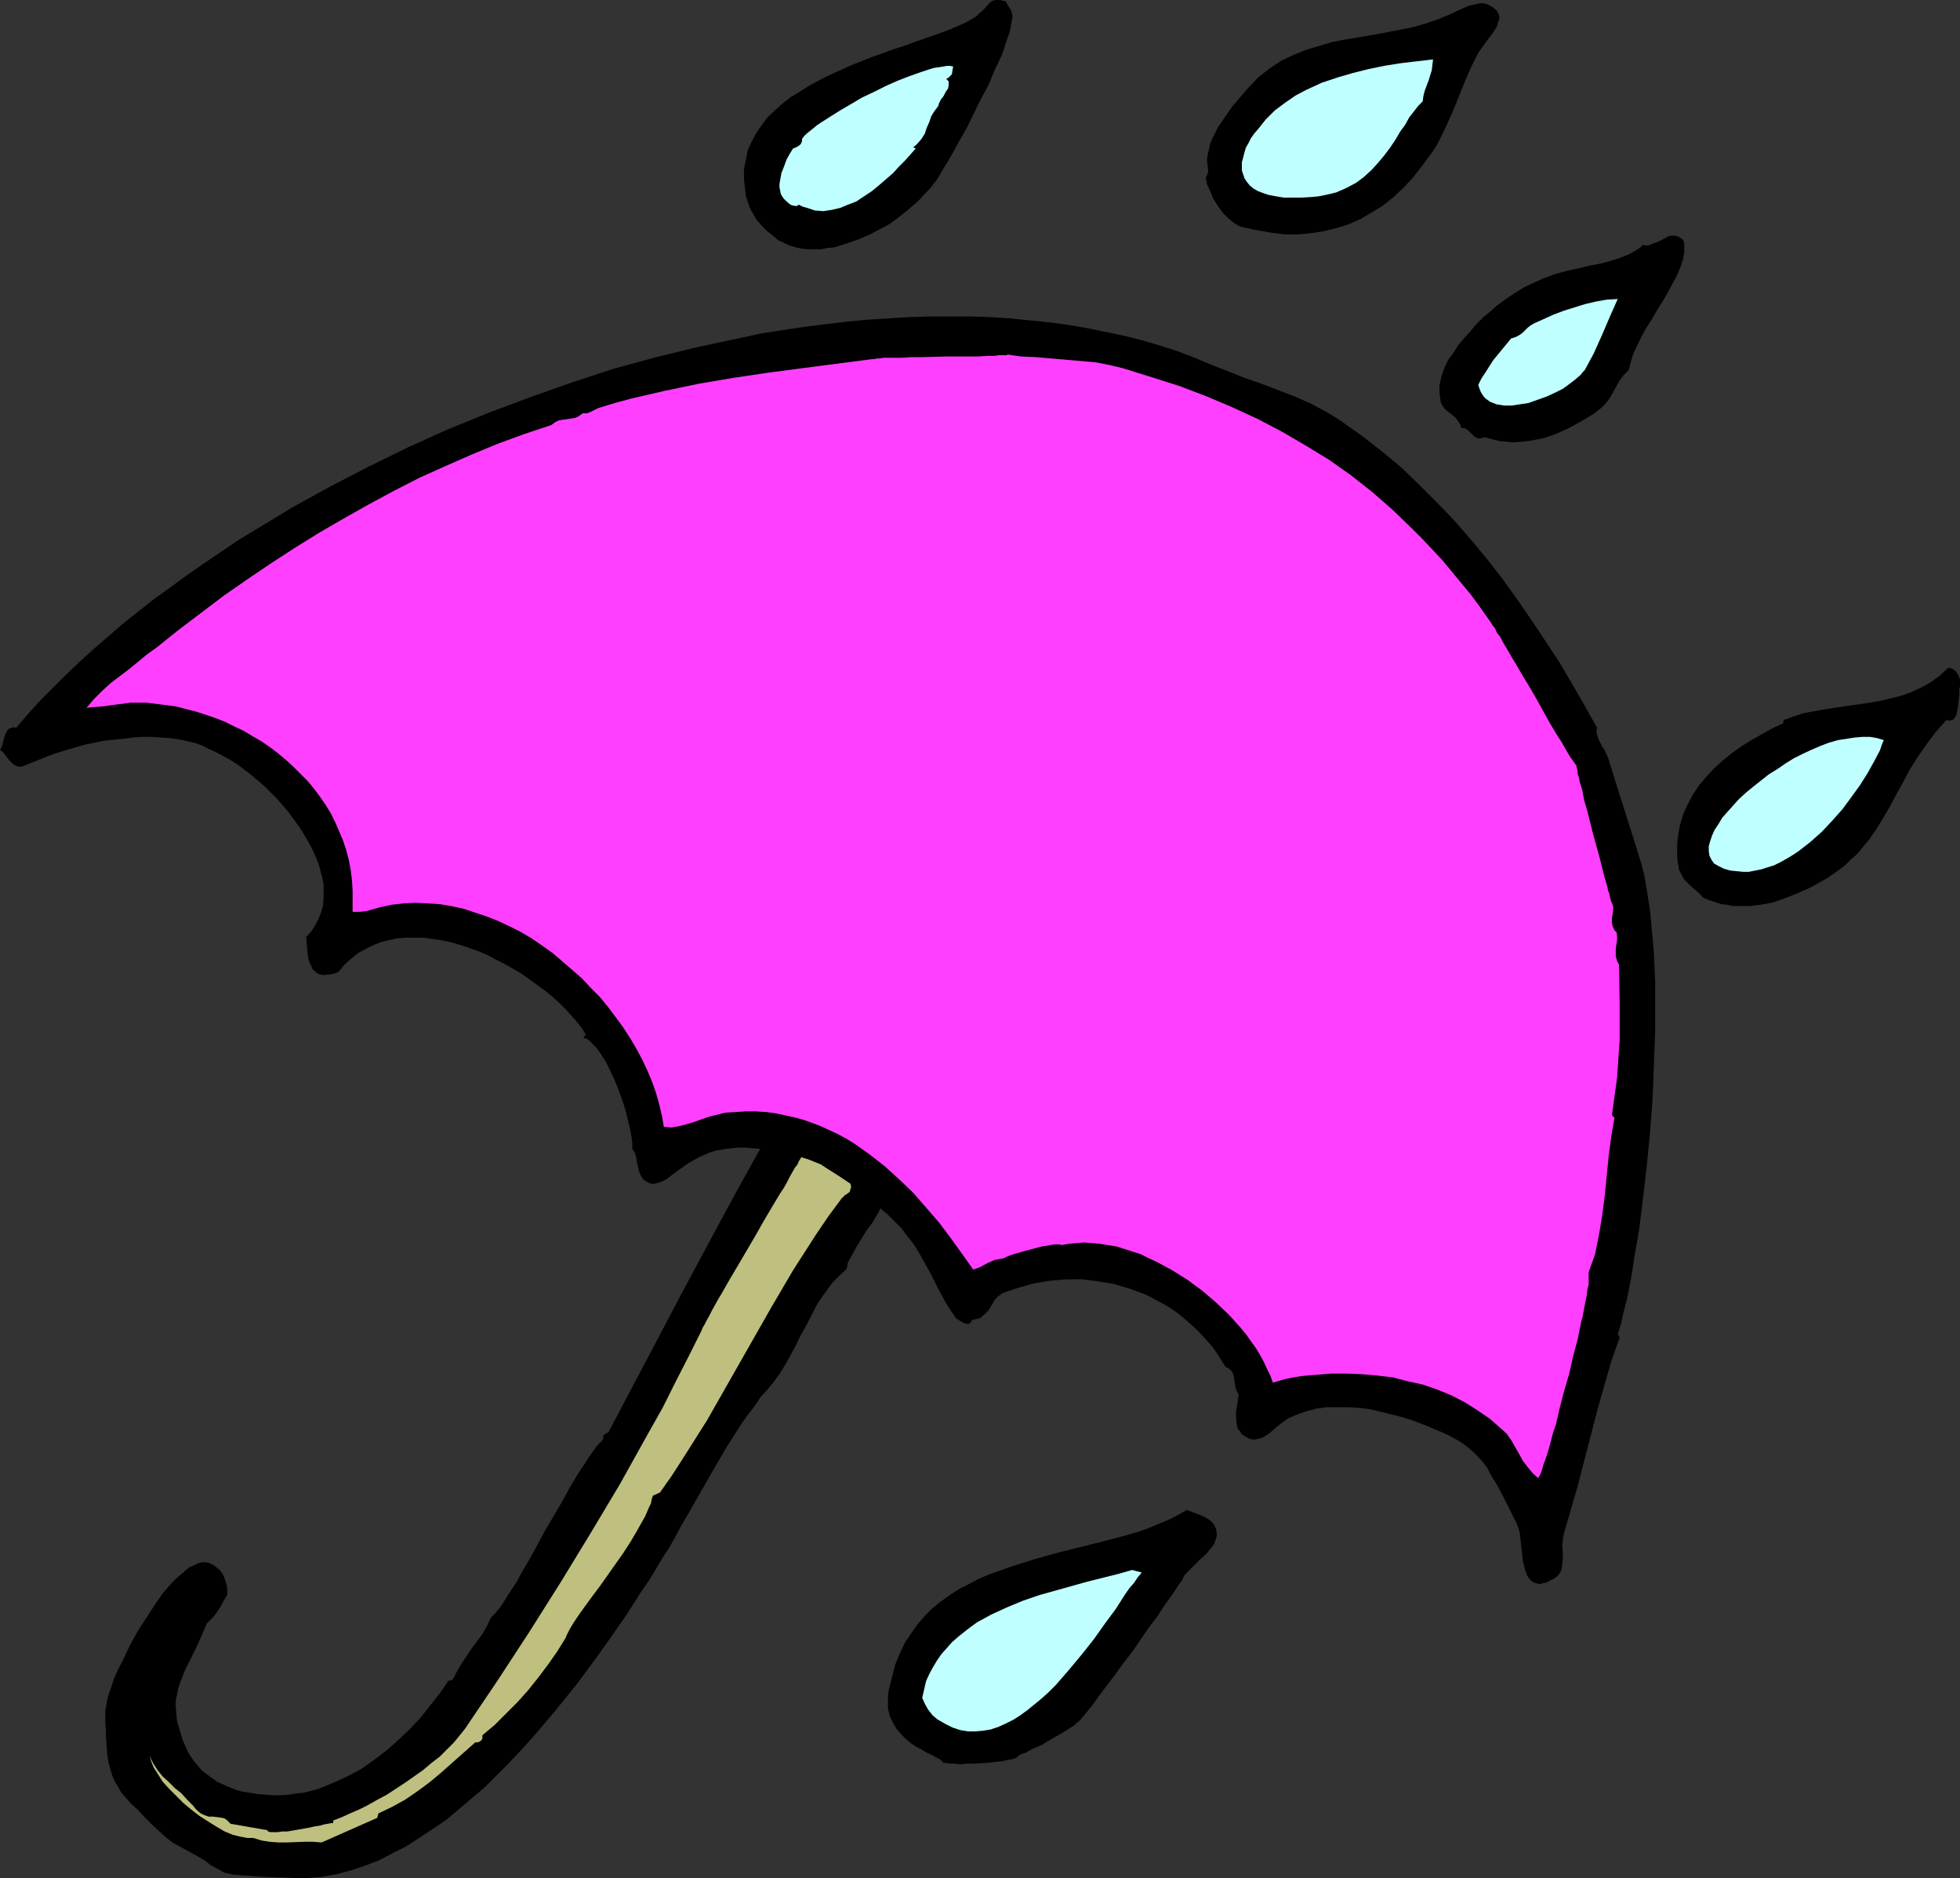 <?xml version="1.0" encoding="UTF-8" standalone="no"?>
<svg
   version="1.0"
   width="129.766mm"
   height="124.317mm"
   id="svg13"
   sodipodi:docname="Rain 39.wmf"
   xmlns:inkscape="http://www.inkscape.org/namespaces/inkscape"
   xmlns:sodipodi="http://sodipodi.sourceforge.net/DTD/sodipodi-0.dtd"
   xmlns="http://www.w3.org/2000/svg"
   xmlns:svg="http://www.w3.org/2000/svg">
  <rect width="100%" height="100%" fill="#333333" stroke="none"/>
  <sodipodi:namedview
     id="namedview13"
     pagecolor="#ffffff"
     bordercolor="#000000"
     borderopacity="0.25"
     inkscape:showpageshadow="2"
     inkscape:pageopacity="0.0"
     inkscape:pagecheckerboard="0"
     inkscape:deskcolor="#d1d1d1"
     inkscape:document-units="mm" />
  <defs
     id="defs1">
    <pattern
       id="WMFhbasepattern"
       patternUnits="userSpaceOnUse"
       width="6"
       height="6"
       x="0"
       y="0" />
  </defs>
  <path
     style="fill:#000000;fill-opacity:1;fill-rule:evenodd;stroke:none"
     d="m 251.611,0.323 1.454,2.424 0.162,0.646 0.162,0.646 -0.162,0.808 -0.162,0.969 -0.162,1.131 -0.323,1.293 -0.485,1.293 -0.485,1.454 -0.485,1.616 -0.646,1.616 -1.616,3.393 -1.454,3.555 -1.939,3.555 -3.555,7.271 -1.939,3.393 -1.778,3.231 -0.808,1.454 -0.808,1.293 -0.808,1.293 -0.646,1.131 -0.646,1.131 -0.646,0.808 -0.485,0.646 -0.485,0.646 -1.454,1.454 -1.293,1.454 -1.454,1.293 -1.454,1.293 -3.07,2.424 -1.616,1.131 -1.778,0.969 -2.747,1.454 -2.909,1.293 -3.232,1.131 -3.07,0.969 -1.778,0.162 -1.616,0.323 h -1.616 -1.616 l -1.616,-0.162 -1.454,-0.323 -1.616,-0.485 -1.293,-0.646 -1.454,-0.646 -1.293,-1.131 -1.454,-1.131 -1.293,-1.293 -1.293,-1.454 -0.97,-1.616 -0.808,-1.454 -0.485,-1.454 -0.485,-1.454 -0.162,-1.454 -0.162,-1.293 -0.162,-1.454 v -2.585 l 0.485,-2.424 0.485,-2.424 0.97,-2.1 1.131,-2.1 1.454,-2.1 1.454,-1.939 1.939,-1.777 1.778,-1.616 2.101,-1.616 2.424,-1.454 2.262,-1.454 2.424,-1.293 2.586,-1.293 5.333,-2.424 5.333,-2.1 2.747,-0.969 2.586,-0.969 2.586,-0.808 2.586,-0.969 2.424,-0.808 2.262,-0.808 2.262,-0.808 2.101,-0.808 1.939,-0.808 1.778,-0.808 1.454,-0.808 1.293,-0.808 0.808,-0.808 0.808,-0.646 1.454,-1.616 0.646,-0.646 L 249.025,0 h 0.485 0.646 l 0.646,0.162 z"
     id="path1" />
  <path
     style="fill:#000000;fill-opacity:1;fill-rule:evenodd;stroke:none"
     d="m 301.707,44.595 0.646,-1.616 -0.162,-1.454 -0.162,-1.454 0.162,-1.293 0.323,-1.454 0.323,-1.454 0.646,-1.454 0.646,-1.293 0.646,-1.293 1.778,-2.585 1.778,-2.585 1.939,-2.262 1.939,-2.262 1.293,-1.293 1.293,-1.454 1.454,-1.131 1.454,-1.131 2.909,-1.939 3.07,-1.454 3.232,-1.293 3.232,-0.969 3.232,-0.969 3.394,-0.646 6.787,-1.131 6.787,-1.293 3.232,-0.646 3.394,-0.969 3.232,-1.131 3.07,-1.293 1.293,-0.646 1.454,-0.646 1.454,-0.646 1.454,-0.323 1.454,-0.323 h 0.808 l 0.646,0.162 0.808,0.323 0.646,0.323 0.646,0.485 0.646,0.646 0.323,0.485 0.162,0.485 0.162,0.808 -0.323,0.969 -0.323,1.131 -1.131,1.777 -0.646,0.808 -0.485,0.646 -1.293,1.777 -1.131,1.616 -1.778,3.555 -1.616,3.716 -2.909,7.271 -1.616,3.555 -1.778,3.716 -0.97,1.777 -1.131,1.616 -2.262,3.07 -2.262,2.908 -2.424,2.585 -2.424,2.262 -2.586,2.1 -2.909,1.777 -2.747,1.616 -2.909,1.293 -3.07,0.969 -3.232,0.808 -3.232,0.485 -3.232,0.323 h -3.394 l -3.555,-0.485 -3.717,-0.646 -3.717,-0.808 -0.646,-0.323 -0.808,-0.485 -0.646,-0.485 -0.808,-0.646 -1.454,-1.454 -1.293,-1.777 -1.131,-1.777 -0.808,-1.939 -0.808,-1.777 -0.162,-0.808 z"
     id="path2" />
  <path
     style="fill:#bfffff;fill-opacity:1;fill-rule:evenodd;stroke:none"
     d="m 358.59,14.865 -0.162,1.454 -0.162,1.293 -0.808,2.585 -0.97,2.585 -0.323,1.293 -0.162,1.293 -1.131,1.131 -1.131,1.454 -1.131,1.454 -0.97,1.777 -1.293,1.777 -1.131,1.939 -1.293,1.939 -1.454,1.939 -1.616,1.939 -1.616,1.777 -1.939,1.777 -1.939,1.454 -2.424,1.293 -2.586,1.131 -1.293,0.323 -1.454,0.323 -1.616,0.323 -1.616,0.162 -2.586,0.162 h -2.424 -2.101 l -1.939,-0.323 -1.778,-0.323 -1.454,-0.485 -1.293,-0.485 -1.131,-0.646 -0.97,-0.808 -0.646,-0.808 -0.646,-0.969 -0.323,-0.969 -0.323,-0.969 v -0.969 -1.131 l 0.323,-1.131 0.323,-1.293 0.323,-1.131 0.646,-1.131 0.646,-1.293 0.808,-1.131 0.97,-1.131 1.939,-2.424 2.262,-2.262 2.586,-1.939 2.586,-1.777 2.747,-1.454 3.878,-1.777 3.878,-1.293 3.878,-1.131 3.878,-0.969 3.878,-0.808 4.04,-0.646 4.04,-0.485 z"
     id="path3" />
  <path
     style="fill:#bfffff;fill-opacity:1;fill-rule:evenodd;stroke:none"
     d="m 238.521,16.642 -0.162,0.808 -0.162,1.131 -0.323,0.323 -0.323,0.323 -0.323,0.323 -0.485,0.162 0.323,0.323 0.323,0.323 v 0.485 0.485 l -0.162,0.808 -0.646,0.969 -0.485,0.969 -0.646,0.808 -0.485,0.969 -0.162,0.646 -0.97,1.293 -0.808,1.293 -0.485,1.454 -0.646,1.454 -0.485,1.454 -0.808,1.293 -0.97,1.131 -0.485,0.485 -0.646,0.485 0.646,0.323 -1.293,1.454 -1.293,1.454 -1.616,1.616 -1.454,1.616 -3.555,3.07 -1.778,1.454 -1.939,1.293 -1.939,1.293 -2.101,0.808 -1.939,0.808 -2.101,0.485 -2.101,0.323 -2.101,-0.162 -0.97,-0.323 -0.97,-0.323 -1.131,-0.323 -0.97,-0.485 -0.485,0.323 h -0.485 l -0.646,-0.162 -0.485,-0.162 -0.97,-0.808 -0.323,-0.323 -0.323,-0.323 -0.485,-0.646 -0.323,-0.646 -0.162,-0.808 -0.162,-0.808 v -0.808 l 0.162,-0.969 0.323,-1.777 0.646,-1.616 0.646,-1.777 0.808,-1.454 0.808,-1.293 0.808,-0.323 0.808,-0.485 0.323,-0.323 0.162,-0.323 0.162,-0.485 v -0.485 l 0.485,-0.646 0.646,-0.646 0.808,-0.646 0.808,-0.646 0.97,-0.808 0.97,-0.646 2.262,-1.454 2.586,-1.616 2.747,-1.616 2.747,-1.616 3.07,-1.454 2.909,-1.454 2.909,-1.293 2.909,-1.131 2.747,-0.969 2.424,-0.808 1.131,-0.323 1.131,-0.162 1.131,-0.162 0.808,-0.162 h 0.808 z"
     id="path4" />
  <path
     style="fill:#000000;fill-opacity:1;fill-rule:evenodd;stroke:none"
     d="m 407.555,92.582 -1.293,1.293 -0.97,1.293 -1.616,2.908 -0.808,1.454 -0.97,1.293 -1.293,1.293 -0.808,0.646 -0.808,0.646 -3.232,1.939 -3.232,1.777 -3.232,1.454 -1.778,0.646 -1.616,0.485 -1.778,0.323 -1.778,0.323 -1.778,0.162 -1.778,0.162 -1.778,-0.162 -1.778,-0.162 -1.939,-0.485 -1.778,-0.485 -0.646,0.162 -0.485,0.162 h -0.485 l -0.323,-0.162 -0.646,-0.323 -0.485,-0.485 -0.646,-0.646 -0.485,-0.485 -0.808,-0.485 h -0.323 -0.485 l -0.323,-0.969 -0.646,-0.969 -0.646,-0.808 -0.808,-0.646 -1.616,-1.293 -0.646,-0.808 -0.485,-0.969 -0.162,-1.131 -0.162,-1.131 v -0.969 -1.131 l 0.485,-2.1 0.646,-1.939 0.97,-2.1 1.293,-1.777 1.131,-1.777 1.293,-1.616 1.778,-1.939 1.616,-1.939 1.778,-1.777 1.778,-1.454 1.616,-1.454 1.778,-1.293 1.616,-1.131 1.778,-1.131 1.616,-0.969 1.616,-0.808 3.232,-1.454 3.07,-1.131 3.07,-0.808 2.909,-0.646 2.747,-0.646 2.586,-0.485 2.424,-0.646 2.424,-0.808 2.101,-0.808 1.939,-1.131 0.808,-0.485 0.808,-0.808 0.646,0.162 h 0.646 l 1.293,-0.485 1.293,-0.485 1.293,-0.646 1.131,-0.646 0.646,-0.162 h 0.646 0.485 l 0.646,0.162 0.646,0.323 0.646,0.485 0.323,0.808 v 0.646 1.777 l -0.323,1.777 -0.646,1.939 -0.808,1.939 -1.131,2.1 -1.131,2.1 -1.293,2.262 -1.454,2.262 -1.293,2.262 -1.454,2.262 -1.131,2.1 -1.131,2.262 -0.97,2.1 -0.646,2.1 z"
     id="path5" />
  <path
     style="fill:#bfffff;fill-opacity:1;fill-rule:evenodd;stroke:none"
     d="m 404.808,74.809 -1.939,4.363 -1.939,4.524 -2.101,4.686 -1.131,2.1 -1.131,2.1 -0.485,0.485 -0.485,0.646 -1.293,1.131 -1.454,1.131 -1.778,1.293 -1.939,0.969 -2.101,0.969 -2.262,0.808 -2.262,0.808 -2.101,0.323 -2.101,0.323 h -1.939 l -0.97,-0.162 -0.97,-0.162 -0.808,-0.323 -0.808,-0.323 -0.646,-0.485 -0.646,-0.485 -0.485,-0.646 -0.485,-0.808 -0.323,-0.808 -0.323,-0.969 0.808,-1.616 0.97,-1.454 1.939,-3.07 2.262,-2.747 2.262,-2.747 0.646,-0.162 0.808,-0.323 0.808,-0.485 0.646,-0.485 0.646,-0.646 0.646,-0.646 0.646,-0.485 0.808,-0.485 5.01,-2.262 2.586,-0.969 2.586,-0.808 2.586,-0.808 2.747,-0.646 2.747,-0.485 z"
     id="path6" />
  <path
     style="fill:#000000;fill-opacity:1;fill-rule:evenodd;stroke:none"
     d="m 399.636,182.094 -0.162,0.808 0.162,0.969 0.323,0.969 0.485,0.969 0.485,0.969 0.646,0.969 0.323,0.808 0.485,0.969 2.101,6.786 2.101,6.625 2.101,6.625 2.101,6.786 0.646,2.585 0.485,2.747 0.485,3.07 0.485,3.07 0.323,3.393 0.323,3.555 0.323,3.555 0.162,3.716 0.162,3.878 v 4.039 8.079 l -0.323,8.402 -0.323,8.402 -0.646,8.563 -0.808,8.24 -0.97,8.24 -0.485,4.039 -0.485,3.878 -0.646,3.716 -0.646,3.716 -0.485,3.393 -0.646,3.393 -0.646,3.231 -0.808,3.07 -0.646,2.908 -0.808,2.585 0.485,0.808 -2.101,5.978 -1.778,6.14 -1.778,6.301 -1.616,6.301 -1.616,6.14 -1.616,6.301 -1.778,6.14 -1.778,6.14 -0.162,1.293 -0.162,1.616 0.162,1.454 v 1.454 l -0.162,1.454 -0.162,1.454 -0.646,1.131 -0.485,0.485 -0.646,0.485 -0.97,0.485 -0.808,0.485 -0.646,0.162 -0.646,0.162 -0.646,0.162 -0.646,-0.162 -0.485,-0.162 -0.485,-0.162 -0.808,-0.646 -0.646,-0.969 -0.485,-1.131 -0.323,-1.293 -0.323,-1.293 -0.162,-1.616 -0.323,-2.908 -0.162,-1.454 -0.162,-1.293 -0.323,-0.969 -0.323,-0.969 -1.616,-3.231 -1.616,-3.231 -1.616,-3.07 -1.778,-2.908 -0.808,-1.616 -0.97,-1.293 -1.131,-1.293 -1.293,-1.293 -1.293,-1.131 -1.454,-1.131 -1.616,-0.969 -1.778,-0.969 -2.101,-0.969 -4.686,-1.939 -2.586,-0.969 -2.586,-0.808 -2.586,-0.646 -2.586,-0.646 -2.747,-0.646 -2.747,-0.323 -2.586,-0.162 h -2.747 -2.586 l -2.586,0.323 -2.424,0.646 -2.424,0.808 -2.262,0.969 -1.131,0.808 -1.293,0.969 -1.131,0.969 -1.293,1.131 -1.293,0.808 -0.646,0.323 -0.808,0.162 -0.646,0.162 h -0.646 l -0.808,-0.162 -0.646,-0.323 -0.808,-0.485 -0.646,-0.485 -0.323,-0.646 -0.485,-0.485 -0.162,-0.646 -0.162,-0.646 -0.162,-1.454 v -1.616 l 0.485,-3.07 0.162,-1.293 -0.485,-0.808 -0.323,-0.969 -0.162,-1.131 -0.162,-0.969 -0.162,-0.969 -0.323,-0.808 -0.323,-0.323 -0.323,-0.323 -0.485,-0.323 -0.485,-0.162 -1.131,-1.777 -1.131,-1.777 -1.131,-1.616 -1.454,-1.616 -1.293,-1.454 -1.454,-1.454 -1.454,-1.293 -1.454,-1.293 -1.616,-1.293 -1.616,-1.131 -1.616,-0.969 -1.778,-0.969 -1.778,-0.969 -1.778,-0.808 -3.555,-1.293 -3.878,-1.131 -3.878,-0.646 -3.878,-0.485 h -4.04 l -3.878,0.323 -4.04,0.646 -4.04,1.131 -1.939,0.646 -1.939,0.646 -0.485,0.323 -0.646,0.485 -0.97,0.969 -1.293,2.262 -0.808,0.969 -0.97,0.808 -0.485,0.485 -0.646,0.162 -0.646,0.162 -0.808,0.162 -0.162,0.323 -0.162,0.323 -0.485,0.323 h -0.485 l -0.646,-0.162 -1.131,-0.646 -0.485,-0.323 -0.485,-0.323 -1.293,-1.939 -1.131,-1.777 -1.939,-3.555 -1.778,-3.555 -1.778,-3.231 -1.939,-3.393 -1.131,-1.616 -1.293,-1.616 -1.293,-1.777 -1.616,-1.616 -1.778,-1.777 -1.939,-1.616 -0.323,0.808 -0.485,0.808 -1.131,1.939 -1.454,1.939 -2.586,4.201 -1.131,2.1 -0.485,0.808 -0.485,0.969 -0.162,0.808 -0.162,0.808 -1.778,1.616 -1.616,1.616 -1.454,1.939 -1.293,1.777 -1.293,1.939 -0.97,1.939 -2.101,4.039 -1.131,1.939 -0.97,2.1 -2.101,3.878 -1.131,1.939 -1.131,1.777 -1.293,1.777 -1.454,1.777 -1.778,1.939 -1.616,2.424 -1.778,2.262 -1.778,2.585 -3.394,5.332 -3.394,5.817 -3.232,5.655 -3.232,5.655 -1.616,2.747 -1.454,2.747 -1.454,2.585 -1.616,2.424 -1.616,2.747 -1.778,2.908 -2.101,3.07 -1.939,3.07 -2.101,3.231 -2.262,3.231 -2.262,3.231 -2.424,3.393 -5.01,6.786 -5.494,6.786 -5.494,6.463 -3.07,3.393 -2.909,3.07 -3.07,3.07 -3.07,3.07 -3.232,2.747 -3.232,2.747 -3.07,2.585 -3.394,2.262 -3.394,2.262 -3.232,2.1 -3.555,1.777 -3.394,1.777 -3.394,1.293 -3.394,1.131 -3.555,0.969 -3.555,0.646 -3.555,0.323 h -3.394 l -4.525,-0.162 -4.363,-0.162 -4.202,-0.323 -2.262,-0.162 -2.262,-0.485 -3.555,-1.939 -1.454,-1.131 -1.616,-0.969 -3.232,-1.777 -3.232,-1.777 -1.454,-1.131 -1.454,-1.293 -2.262,-2.1 -1.939,-1.939 -1.616,-1.777 -1.616,-1.454 -1.293,-1.454 -1.131,-1.293 -0.808,-1.454 -0.808,-1.293 -0.646,-1.454 -0.485,-1.616 -0.485,-1.777 -0.323,-1.939 -0.162,-2.262 -0.162,-2.424 v -1.454 l -0.162,-1.616 v -3.231 l 0.162,-0.808 0.162,-0.969 0.162,-0.969 0.323,-1.293 0.485,-1.293 0.485,-1.454 0.485,-1.454 0.646,-1.454 1.616,-3.231 1.616,-3.393 1.939,-3.555 2.101,-3.231 2.101,-3.231 2.101,-3.07 1.131,-1.293 1.131,-1.293 1.131,-1.131 1.131,-0.969 1.131,-0.969 0.97,-0.808 1.131,-0.485 0.97,-0.485 0.97,-0.323 h 0.97 l 0.808,0.162 0.808,0.323 0.97,0.646 0.97,0.808 0.646,0.808 0.485,0.969 0.323,0.969 0.323,1.131 0.162,0.969 v 1.293 l -1.131,1.939 -0.485,0.969 -1.293,1.939 -0.646,0.808 -0.808,0.808 -0.808,0.808 -1.293,3.07 -1.293,2.908 -1.454,2.908 -1.454,2.908 -1.131,2.908 -0.485,1.454 -0.323,1.616 -0.323,1.454 v 1.616 l 0.162,1.777 0.162,1.777 0.485,1.616 0.485,1.616 0.485,1.616 0.646,1.454 0.646,1.454 0.808,1.293 0.808,1.131 0.97,1.131 0.97,1.131 1.293,0.969 1.131,0.808 1.293,0.969 1.454,0.646 1.454,0.646 1.616,0.646 1.616,0.485 1.939,0.323 1.939,0.323 2.101,0.162 1.939,0.162 h 1.939 l 1.939,-0.162 1.939,-0.323 1.778,-0.162 1.939,-0.485 1.778,-0.485 3.555,-1.454 3.555,-1.616 3.394,-1.777 3.232,-2.262 3.232,-2.424 2.909,-2.585 2.909,-2.747 2.747,-2.908 2.424,-3.07 2.424,-3.07 2.101,-3.07 1.131,-0.323 0.97,-1.939 1.131,-1.939 2.586,-3.878 2.747,-3.716 1.131,-1.939 0.97,-2.1 0.485,-0.485 0.485,-0.485 0.646,-0.808 0.808,-0.969 0.646,-0.969 0.808,-1.293 0.808,-1.293 0.97,-1.454 0.97,-1.454 0.808,-1.616 2.101,-3.555 1.939,-3.555 2.101,-3.878 4.363,-7.432 1.939,-3.555 1.939,-3.231 0.97,-1.454 0.97,-1.454 0.808,-1.293 0.808,-1.131 0.808,-1.131 0.646,-0.808 0.808,-0.808 0.485,-0.646 v -0.646 l 0.323,-0.485 0.485,-0.323 0.485,-0.162 9.373,-17.773 9.373,-17.773 9.534,-17.773 4.848,-8.887 4.848,-8.725 -1.939,-0.162 -1.778,-0.162 h -1.616 l -1.616,0.162 -1.616,0.162 -2.747,0.485 -1.454,0.485 -2.586,1.131 -2.586,1.454 -2.747,1.939 -1.293,0.969 -1.454,1.131 -1.293,0.646 -1.131,0.323 -0.646,0.162 h -0.646 l -0.646,-0.162 -0.485,-0.323 -0.646,-0.323 -0.323,-0.323 -0.646,-0.969 -0.485,-1.131 -0.162,-0.969 -0.323,-1.293 -0.162,-1.131 -0.323,-1.131 -0.646,-0.969 v -1.293 l -0.162,-1.454 -0.323,-1.939 -0.485,-1.939 -0.485,-2.1 -0.646,-2.262 -1.616,-4.524 -0.97,-2.262 -0.97,-2.1 -0.97,-1.939 -1.131,-1.777 -1.131,-1.616 -1.131,-1.131 -0.97,-0.969 -0.646,-0.323 -0.646,-0.162 0.646,-0.808 -0.97,-1.616 -1.293,-1.616 -1.293,-1.454 -1.454,-1.616 -1.616,-1.616 -1.616,-1.454 -1.939,-1.616 -1.778,-1.293 -4.04,-2.908 -4.202,-2.424 -2.262,-1.131 -2.101,-1.131 -2.262,-0.969 -2.262,-0.808 -2.424,-0.808 -2.262,-0.646 -2.262,-0.485 -2.262,-0.323 -2.262,-0.323 h -2.424 -2.101 l -2.101,0.162 -2.262,0.485 -1.939,0.485 -1.939,0.808 -1.939,0.969 -1.778,0.969 -1.778,1.454 -1.616,1.454 -1.454,1.777 -1.293,0.485 -1.293,0.162 -0.97,0.162 -0.97,-0.162 -0.808,-0.323 -0.485,-0.485 -0.646,-0.485 -0.323,-0.808 -0.323,-0.646 -0.323,-0.808 -0.323,-1.939 -0.162,-1.939 -0.162,-1.939 1.293,-1.454 0.97,-1.454 0.808,-1.616 0.646,-1.616 0.485,-1.616 0.162,-1.777 v -1.777 -1.777 l -0.323,-1.777 -0.485,-1.777 -0.485,-1.777 -0.808,-1.939 -0.808,-1.777 -0.97,-1.777 -1.131,-1.939 -1.131,-1.777 -1.293,-1.777 -1.293,-1.777 -2.909,-3.393 -3.07,-3.07 -3.394,-2.908 -3.394,-2.585 -1.778,-1.131 -1.778,-0.969 -1.778,-0.969 -1.778,-0.808 -1.616,-0.808 -1.616,-0.646 -2.101,-0.485 -2.101,-0.485 -2.262,-0.323 -2.262,-0.162 -2.424,-0.162 H 35.714 l -2.424,0.162 -2.424,0.323 -4.848,0.485 -4.686,0.969 -2.262,0.646 -2.262,0.646 -2.101,0.646 -1.939,0.646 -7.272,2.908 H 4.525 L 3.717,191.466 3.07,190.981 2.424,190.335 1.293,188.88 0.808,188.234 0,187.588 l 0.485,-0.808 0.485,-1.939 0.323,-0.969 0.323,-0.808 0.485,-0.646 0.323,-0.162 0.485,-0.162 0.485,-0.162 0.646,0.162 2.909,-3.393 3.07,-3.393 3.232,-3.231 3.232,-3.231 3.394,-3.231 3.555,-3.231 3.555,-3.07 3.717,-3.231 3.878,-3.07 3.878,-3.07 4.04,-2.908 4.202,-3.07 4.202,-2.908 8.565,-5.817 4.525,-2.747 9.05,-5.494 9.373,-5.17 9.696,-5.009 9.858,-4.847 10.019,-4.524 10.342,-4.201 10.342,-3.878 10.504,-3.716 10.342,-3.393 10.666,-2.908 10.666,-2.585 10.666,-2.262 5.171,-1.131 5.333,-0.808 5.333,-0.808 5.171,-0.646 5.333,-0.646 5.171,-0.485 5.171,-0.323 5.171,-0.323 5.171,-0.162 h 5.171 5.01 l 5.01,0.162 5.01,0.323 4.848,0.485 4.848,0.485 4.848,0.646 4.686,0.808 4.686,0.969 4.686,0.969 4.525,1.131 4.363,1.293 4.525,1.454 4.202,1.616 4.202,1.777 4.202,1.616 4.04,1.616 4.202,1.454 8.403,3.231 4.04,1.777 3.878,2.1 1.939,1.131 1.939,1.293 5.01,3.555 5.01,3.878 4.848,4.039 4.525,4.363 4.363,4.362 4.363,4.524 4.202,4.847 4.04,4.847 3.878,5.009 3.717,5.17 3.555,5.17 3.555,5.332 3.394,5.17 3.232,5.494 3.07,5.332 z"
     id="path7" />
  <path
     style="fill:#ff3fff;fill-opacity:1;fill-rule:evenodd;stroke:none"
     d="m 252.096,88.704 3.394,0.485 3.717,0.162 3.717,0.323 3.717,0.323 3.717,0.323 3.717,0.323 3.394,0.646 3.394,0.808 7.272,2.262 7.11,2.262 6.787,2.585 6.464,2.747 6.302,2.908 6.141,3.231 5.818,3.393 5.818,3.555 5.494,3.878 5.333,4.201 5.171,4.524 5.01,4.847 2.424,2.424 4.848,5.17 2.424,2.908 2.262,2.747 2.424,2.908 2.262,3.07 2.262,3.231 0.485,0.646 0.485,0.808 0.646,0.808 0.485,1.131 0.808,0.969 0.646,1.293 1.454,2.424 0.808,1.454 0.808,1.293 1.778,3.07 1.778,2.908 1.778,3.07 1.616,2.908 1.616,2.908 1.616,2.747 1.454,2.262 0.646,1.131 0.646,1.131 0.485,0.808 0.485,0.808 0.485,0.646 0.323,0.485 0.323,0.485 0.323,0.323 v 0.323 l 0.162,0.485 0.162,0.646 v 0.808 l 0.323,0.808 0.162,0.969 0.646,2.1 0.485,2.585 0.808,2.747 1.454,5.817 1.616,5.817 0.646,2.585 0.646,2.585 0.646,2.1 0.162,0.969 0.323,0.808 0.162,0.808 0.162,0.646 0.162,0.485 0.162,0.323 0.323,0.969 v 0.969 l -0.162,0.969 -0.162,0.969 v 0.969 l 0.162,0.969 0.323,0.646 0.162,0.485 0.485,0.323 0.162,0.969 v 1.131 l -0.323,2.1 v 0.969 0.969 l 0.323,1.131 0.485,0.969 0.162,9.371 v 4.847 4.524 l -0.323,4.847 -0.323,4.686 -0.646,4.686 -0.646,4.686 0.646,0.646 -0.808,4.686 -0.646,4.847 -0.97,9.856 -0.646,5.009 -0.808,4.847 -0.485,2.424 -0.485,2.424 -0.808,2.262 -0.808,2.262 v 0.485 0.646 0.969 0.969 l -0.323,1.293 -0.162,1.454 -0.323,1.616 -0.323,1.616 -0.323,1.777 -0.485,1.939 -0.808,4.039 -1.131,4.201 -0.97,4.363 -1.293,4.363 -1.131,4.363 -0.97,4.201 -0.646,1.777 -0.485,1.939 -0.485,1.777 -0.485,1.616 -0.485,1.454 -0.485,1.293 -0.323,1.131 -0.323,0.969 -0.323,0.646 -0.323,0.646 -1.454,-1.293 -1.293,-1.616 -1.131,-1.454 -0.97,-1.777 -1.939,-3.393 -1.131,-1.616 -1.454,-1.293 -2.747,-2.424 -3.07,-2.1 -3.07,-1.939 -3.394,-1.777 -3.555,-1.454 -3.717,-1.293 -3.717,-0.808 -3.717,-0.969 -4.04,-0.485 -3.717,-0.323 -3.878,-0.162 h -3.878 l -3.878,0.323 -3.717,0.323 -3.555,0.646 -3.394,0.969 -0.646,-1.777 -0.808,-1.616 -0.808,-1.777 -0.97,-1.777 -0.97,-1.616 -1.293,-1.777 -1.131,-1.616 -1.454,-1.777 -2.909,-3.231 -3.232,-3.07 -3.394,-2.908 -3.717,-2.747 -3.878,-2.424 -3.878,-2.1 -2.101,-0.969 -1.939,-0.969 -2.101,-0.646 -1.939,-0.646 -2.101,-0.646 -2.101,-0.323 -1.939,-0.323 -1.939,-0.162 -1.939,-0.162 -1.939,0.162 -1.939,0.162 -1.778,0.323 -0.485,-0.162 h -0.485 -0.808 l -0.97,0.162 -0.97,0.162 -1.131,0.162 -2.424,0.646 -2.424,0.646 -2.262,0.646 -0.97,0.323 -0.808,0.323 -0.646,0.323 -0.485,0.162 -0.97,0.162 -0.97,0.162 -1.778,0.808 -1.778,0.969 -1.778,0.646 -2.747,-3.878 -2.909,-4.039 -2.909,-3.878 -3.232,-3.716 -3.232,-3.716 -3.555,-3.393 -3.555,-3.231 -3.717,-2.908 -3.878,-2.747 -2.101,-1.293 -2.101,-1.131 -2.101,-0.969 -2.101,-0.969 -2.101,-0.808 -2.262,-0.808 -2.424,-0.646 -2.262,-0.485 -2.262,-0.485 -2.424,-0.323 -2.586,-0.162 h -2.424 l -2.586,0.162 -2.586,0.162 -1.939,0.485 -1.939,0.485 -1.939,0.646 -1.778,0.646 -2.101,0.646 -1.939,0.485 -1.778,0.323 -1.939,-0.162 -0.485,-2.747 -0.646,-2.747 -0.808,-2.908 -0.97,-2.747 -1.131,-2.747 -1.293,-2.747 -1.454,-2.747 -1.616,-2.747 -1.778,-2.747 -1.778,-2.424 -1.939,-2.585 -2.101,-2.585 -2.262,-2.262 -2.262,-2.424 -2.424,-2.1 -2.424,-2.1 -2.424,-2.1 -2.747,-1.939 -2.586,-1.777 -2.747,-1.616 -2.909,-1.454 -2.747,-1.293 -2.909,-1.131 -2.909,-0.969 -2.909,-0.969 -3.07,-0.646 -2.909,-0.485 -2.909,-0.162 -3.07,-0.162 -2.909,0.162 -2.909,0.323 -3.07,0.646 -1.616,0.485 -1.778,0.485 -1.616,0.162 H 88.234 v -2.585 -2.747 l -0.162,-2.585 -0.323,-2.585 -0.485,-2.585 -0.646,-2.424 -0.808,-2.424 -0.97,-2.262 -0.97,-2.262 -1.131,-2.262 -1.293,-2.1 -1.454,-2.1 -1.454,-1.939 -1.616,-1.939 -1.778,-1.777 -1.778,-1.777 -1.939,-1.777 -1.939,-1.616 -1.939,-1.454 -2.101,-1.454 -2.262,-1.293 -2.101,-1.293 -2.424,-1.131 -2.262,-1.131 -2.424,-0.969 -2.424,-0.808 -2.424,-0.808 -2.586,-0.646 -2.424,-0.646 -2.424,-0.323 -2.586,-0.323 -2.586,-0.323 h -1.939 -1.778 l -3.717,0.485 -3.717,0.485 -1.939,0.162 -1.778,0.162 1.778,-2.1 2.101,-2.1 2.101,-1.939 4.686,-3.555 4.525,-3.716 2.262,-1.616 5.656,-4.524 11.312,-8.563 5.818,-4.039 5.979,-4.039 5.979,-3.878 5.979,-3.716 6.141,-3.555 6.302,-3.555 6.302,-3.393 6.302,-3.231 6.464,-2.908 6.626,-2.908 6.626,-2.747 6.626,-2.424 6.787,-2.262 0.808,-0.646 0.97,-0.485 0.97,-0.162 1.131,-0.162 2.101,-0.323 0.97,-0.485 0.808,-0.646 h 0.485 0.646 l 0.808,-0.323 0.97,-0.485 0.97,-0.485 4.202,-1.293 4.202,-1.131 8.403,-1.939 8.565,-1.777 8.565,-1.454 8.726,-1.293 8.565,-1.131 8.726,-1.131 8.726,-1.131 h 0.485 l 0.646,-0.162 h 0.646 l 0.97,-0.162 h 2.101 2.262 l 2.586,-0.162 h 2.747 l 5.818,-0.162 h 2.909 2.747 2.586 l 2.262,-0.162 h 1.939 l 0.808,-0.162 h 0.646 0.646 0.485 0.323 z"
     id="path8" />
  <path
     style="fill:#000000;fill-opacity:1;fill-rule:evenodd;stroke:none"
     d="m 490.455,171.43 v 0.323 l -0.162,0.485 v 0.646 0.646 l -0.162,1.616 -0.162,1.616 -0.323,1.616 -0.162,0.646 -0.323,0.485 -0.323,0.485 -0.485,0.162 -0.646,0.162 -0.646,-0.162 -1.454,1.616 -1.293,1.454 -2.424,3.231 -2.101,3.07 -1.939,3.07 -1.616,3.07 -1.616,2.908 -1.616,3.07 -1.616,2.747 -1.778,2.908 -1.778,2.585 -2.262,2.747 -1.131,1.293 -1.293,1.131 -1.293,1.293 -1.454,1.131 -1.616,1.131 -1.616,1.131 -1.778,0.969 -1.939,1.131 -2.101,0.969 -2.262,0.969 -2.909,1.131 -2.909,0.969 -2.747,0.485 -2.747,0.323 h -2.747 -1.454 l -1.454,-0.323 -1.454,-0.162 -1.454,-0.485 -1.454,-0.485 -1.616,-0.646 -0.97,-1.131 -1.131,-0.969 -0.97,-0.808 -0.808,-0.808 -0.808,-0.808 -0.646,-1.131 -0.323,-0.646 -0.323,-0.646 -0.162,-0.969 -0.162,-0.808 -0.162,-1.616 v -1.616 -1.454 l 0.162,-1.616 0.485,-2.908 0.808,-2.747 1.131,-2.585 1.293,-2.424 1.616,-2.424 1.778,-2.1 1.939,-2.1 2.101,-1.939 2.424,-1.939 2.262,-1.616 2.586,-1.616 2.586,-1.454 2.586,-1.454 2.747,-1.293 0.162,-0.808 2.586,-0.969 2.586,-0.808 2.747,-0.485 2.586,-0.485 5.494,-0.808 5.656,-0.808 2.586,-0.485 2.747,-0.646 2.586,-0.646 2.586,-0.969 2.424,-1.131 2.262,-1.293 2.262,-1.616 0.97,-0.969 1.131,-0.969 0.808,0.162 0.485,0.323 0.646,0.485 0.323,0.485 0.323,0.646 0.323,0.808 v 0.646 z"
     id="path9" />
  <path
     style="fill:#bfffff;fill-opacity:1;fill-rule:evenodd;stroke:none"
     d="m 471.387,185.164 -0.485,1.131 -0.485,1.454 -1.454,2.747 -1.616,2.908 -1.939,3.07 -2.101,2.908 -2.262,3.07 -2.586,2.908 -2.586,2.747 -2.909,2.585 -2.909,2.262 -1.454,0.969 -1.616,0.969 -1.454,0.808 -1.616,0.808 -1.616,0.485 -1.454,0.485 -1.616,0.323 -1.616,0.323 h -1.454 l -1.616,-0.162 -1.616,-0.162 -1.616,-0.485 -1.293,-0.646 -1.131,-0.646 -0.646,-0.969 -0.485,-0.969 -0.162,-1.131 v -1.293 l 0.323,-1.131 0.485,-1.454 0.646,-1.454 0.97,-1.454 0.97,-1.616 1.293,-1.454 1.454,-1.616 1.454,-1.616 1.778,-1.616 1.778,-1.454 3.878,-3.07 2.101,-1.293 2.101,-1.454 2.101,-1.293 2.262,-1.131 2.101,-0.969 2.262,-0.969 2.101,-0.808 2.262,-0.646 2.101,-0.323 2.101,-0.323 1.939,-0.162 h 1.939 l 1.778,0.323 z"
     id="path10" />
  <path
     style="fill:#bfbf7f;fill-opacity:1;fill-rule:evenodd;stroke:none"
     d="m 212.827,296.166 0.162,0.808 -0.162,0.485 -0.162,0.646 -0.323,0.323 -0.485,0.323 -0.485,0.323 -0.808,0.808 -3.232,4.363 -3.07,4.524 -2.909,4.524 -2.909,4.524 -5.494,9.371 -5.333,9.371 -5.333,9.371 -5.333,9.371 -5.818,9.21 -2.909,4.524 -3.07,4.363 -1.778,0.808 -0.323,0.969 -0.162,0.969 -0.485,0.969 -0.485,1.131 -0.485,1.131 -0.646,1.131 -1.454,2.585 -1.616,2.747 -1.778,2.747 -3.878,5.494 -1.939,2.747 -1.939,2.585 -1.778,2.424 -0.808,1.131 -0.808,1.131 -0.646,0.969 -0.646,0.969 -0.485,0.808 -0.485,0.808 -0.323,0.646 -0.323,0.646 -0.162,0.323 -0.162,0.485 -2.101,3.393 -2.262,3.231 -2.424,3.231 -2.586,3.231 -2.586,2.908 -2.909,2.908 -2.909,2.908 -3.07,2.585 v 0.485 0.323 l -0.162,0.323 -0.323,0.323 -0.646,0.323 h -0.646 l -5.656,5.009 -2.909,2.585 -2.909,2.424 -3.07,2.262 -3.07,2.1 -3.232,1.777 -3.394,1.616 -0.323,1.131 -13.898,6.14 -2.101,-0.162 h -2.262 l -4.363,0.162 h -2.101 l -2.101,-0.162 -2.101,-0.323 -2.101,-0.646 H 62.701 61.893 l -0.808,-0.162 -0.97,-0.162 -1.939,-0.485 -1.939,-0.808 -1.939,-1.131 -2.101,-1.293 -2.262,-1.454 -2.101,-1.616 -1.939,-1.616 -1.778,-1.777 -1.778,-1.777 -1.616,-1.777 -1.131,-1.777 -1.131,-1.777 -0.646,-1.616 -0.162,-0.646 -0.162,-0.808 0.323,0.969 0.485,0.969 1.131,1.777 1.293,1.616 1.616,1.454 1.454,1.454 1.616,1.293 1.454,1.616 1.454,1.454 0.646,0.808 0.646,0.646 0.646,0.485 0.646,0.323 1.293,0.485 h 1.131 l 1.293,0.162 1.131,0.162 0.485,0.162 0.485,0.323 0.485,0.485 0.485,0.485 9.211,1.616 0.162,0.323 0.646,0.162 h 0.808 0.97 l 1.131,-0.162 h 1.293 l 2.747,-0.485 2.747,-0.485 1.454,-0.323 1.131,-0.162 1.131,-0.323 0.97,-0.162 0.808,-0.162 h 0.485 v -0.646 l 2.101,-0.808 2.101,-0.969 2.262,-0.969 2.262,-1.131 2.262,-1.293 2.424,-1.293 4.686,-3.07 4.363,-3.07 2.101,-1.777 2.101,-1.616 1.778,-1.777 1.778,-1.777 1.454,-1.777 1.293,-1.616 8.08,-11.957 7.918,-12.118 7.757,-12.28 7.595,-12.441 7.434,-12.441 7.11,-12.764 3.555,-6.301 3.232,-6.463 3.232,-6.301 3.232,-6.463 0.323,-0.808 0.485,-0.808 0.485,-0.969 0.646,-1.131 0.646,-1.293 0.808,-1.454 0.808,-1.454 0.97,-1.616 1.939,-3.393 2.101,-3.555 4.363,-7.432 2.101,-3.716 2.101,-3.555 0.97,-1.616 0.97,-1.616 0.97,-1.454 0.808,-1.454 0.646,-1.293 0.646,-1.131 0.646,-1.131 0.646,-0.808 0.323,-0.808 0.323,-0.485 0.162,-0.323 0.162,-0.162 1.616,0.485 1.616,0.646 1.616,0.646 1.454,0.969 3.07,1.939 1.454,0.969 z"
     id="path11" />
  <path
     style="fill:#000000;fill-opacity:1;fill-rule:evenodd;stroke:none"
     d="m 255.005,439.159 -0.323,0.323 -0.485,0.323 -0.808,0.323 -1.131,0.162 -1.293,0.323 -1.454,0.162 -3.07,0.323 -3.07,0.162 h -1.616 l -1.454,0.162 -1.293,-0.162 h -1.131 l -0.97,-0.162 h -0.808 l -0.323,-0.485 -0.646,-0.485 -0.97,-0.485 -1.131,-0.646 -1.131,-0.485 -1.293,-0.808 -1.293,-0.646 -1.454,-0.969 -1.293,-1.131 -1.131,-1.131 -1.131,-1.293 -0.808,-1.454 -0.808,-1.616 -0.485,-1.939 v -2.1 -1.131 l 0.162,-1.293 0.808,-3.231 0.808,-3.231 1.131,-2.747 1.293,-2.747 1.616,-2.424 1.616,-2.262 1.778,-2.1 1.939,-1.939 2.262,-1.777 2.262,-1.616 2.262,-1.454 2.586,-1.293 2.424,-1.293 2.747,-1.131 2.747,-0.969 2.747,-0.969 5.656,-1.777 5.818,-1.616 5.818,-1.454 5.818,-1.454 5.494,-1.454 2.747,-0.808 2.747,-0.969 5.01,-2.1 2.262,-1.131 2.262,-1.293 0.808,0.323 0.808,0.323 2.101,0.808 0.97,0.485 0.808,0.485 0.808,0.646 0.485,0.646 0.485,1.131 0.162,0.969 v 0.808 l -0.323,0.969 -0.323,0.969 -0.646,0.808 -1.293,1.616 -1.616,1.454 -1.616,1.616 -1.454,1.454 -0.646,0.646 -0.485,0.808 -0.162,0.485 -0.485,0.646 -0.485,0.646 -0.485,0.808 -0.646,0.969 -0.808,1.131 -0.808,1.131 -0.808,1.131 -1.778,2.747 -2.101,2.747 -4.202,6.14 -2.262,2.908 -2.101,2.908 -2.101,2.747 -1.939,2.585 -0.808,1.131 -0.808,1.131 -0.808,0.969 -0.646,0.808 -0.485,0.646 -0.646,0.646 -0.323,0.485 -0.323,0.323 -0.646,0.485 -0.646,0.646 -0.808,0.485 -0.97,0.646 -1.939,1.131 -2.262,1.293 -2.101,1.293 -2.262,0.969 -1.778,0.969 -0.97,0.323 z"
     id="path12" />
  <path
     style="fill:#bfffff;fill-opacity:1;fill-rule:evenodd;stroke:none"
     d="m 285.708,393.434 -0.97,1.131 -0.97,1.454 -1.131,1.293 -1.131,1.616 -1.131,1.777 -1.131,1.777 -2.747,3.716 -2.747,3.878 -3.07,3.878 -3.232,3.878 -3.232,3.716 -1.778,1.777 -1.778,1.616 -1.778,1.454 -1.778,1.454 -1.778,1.293 -1.778,1.131 -1.939,0.969 -1.778,0.808 -1.939,0.646 -1.939,0.323 -1.939,0.162 h -1.778 l -1.939,-0.323 -1.939,-0.646 -1.939,-0.969 -1.939,-1.131 -1.131,-0.969 -1.131,-1.454 -0.808,-1.454 -0.646,-1.454 0.485,-2.1 0.485,-2.1 0.808,-1.777 0.97,-1.777 0.97,-1.616 1.131,-1.616 1.293,-1.454 1.293,-1.454 1.454,-1.293 1.616,-1.293 1.454,-1.131 1.778,-1.293 3.555,-1.939 3.878,-1.777 3.878,-1.616 4.202,-1.454 4.04,-1.131 4.04,-1.131 4.04,-1.131 3.878,-0.969 3.878,-0.969 3.394,-0.969 z"
     id="path13" />
</svg>

